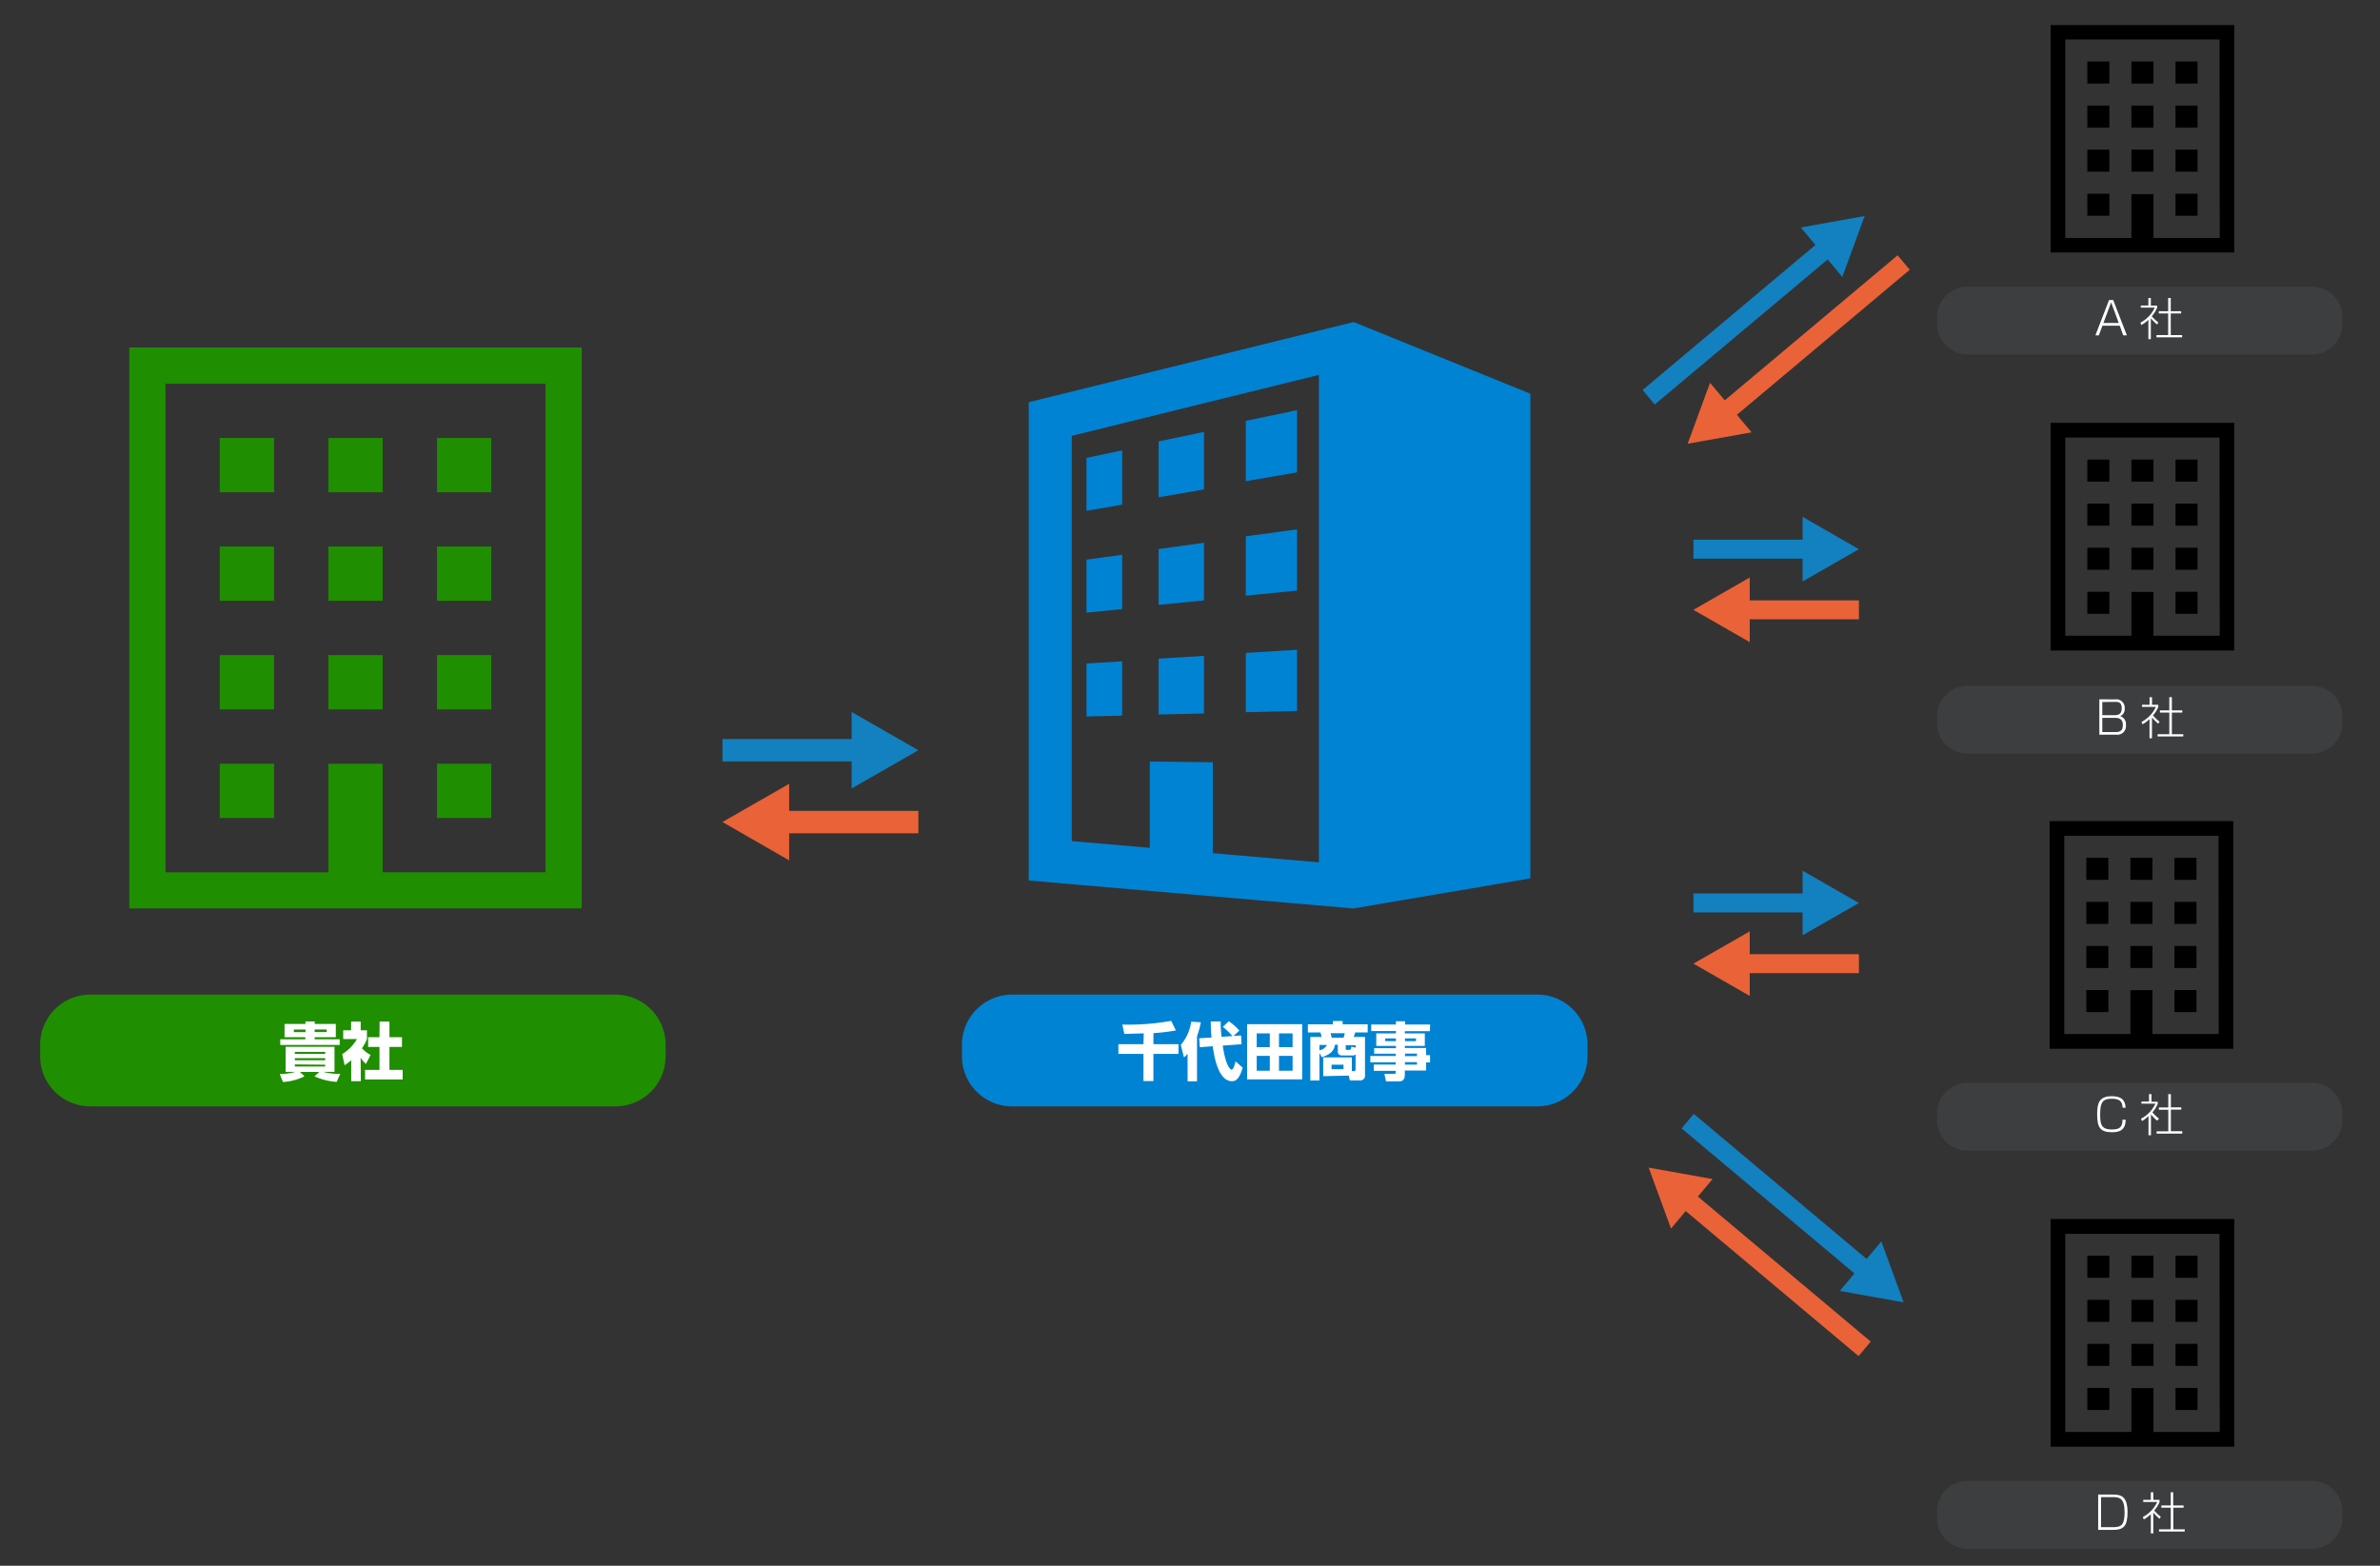 <svg id="レイヤー_1" data-name="レイヤー 1" xmlns="http://www.w3.org/2000/svg" viewBox="0 0 380 250"><rect x="0" y="0" width="380" height="250" fill="#333333" stroke="none"/><defs><style>.cls-1{fill:#ea6237;}.cls-2{fill:#1380bf;}.cls-3{fill:#3d3e3f;}.cls-4{fill:#fff;}.cls-5{fill:#0083d3;}.cls-6{fill:#1f8e00;}</style></defs><title>img_advantage02</title><polygon class="cls-1" points="296.8 95.86 279.37 95.86 279.37 92.21 270.38 97.37 279.37 102.53 279.37 98.88 296.8 98.88 296.8 95.86"/><polygon class="cls-2" points="270.38 89.2 287.81 89.2 287.81 92.84 296.8 87.69 287.81 82.52 287.81 86.17 270.38 86.17 270.38 89.2"/><polygon class="cls-1" points="146.63 129.47 126 129.47 126 125.15 115.35 131.25 126 137.37 126 133.05 146.63 133.05 146.63 129.47"/><polygon class="cls-2" points="115.35 121.58 135.98 121.58 135.98 125.89 146.63 119.79 135.98 113.68 135.98 118 115.35 118 115.35 121.58"/><polygon class="cls-1" points="296.8 152.35 279.37 152.35 279.37 148.71 270.38 153.86 279.37 159.02 279.37 155.38 296.8 155.38 296.8 152.35"/><polygon class="cls-2" points="270.38 145.69 287.81 145.69 287.81 149.33 296.8 144.18 287.81 139.02 287.81 142.66 270.38 142.66 270.38 145.69"/><polygon class="cls-1" points="298.69 214.21 271.09 191.05 273.44 188.26 263.23 186.43 266.8 196.16 269.15 193.37 296.75 216.53 298.69 214.21"/><polygon class="cls-2" points="268.49 180.17 296.09 203.33 293.75 206.12 303.95 207.95 300.38 198.22 298.03 201.01 270.43 177.85 268.49 180.17"/><polygon class="cls-1" points="302.98 40.76 275.38 63.92 273.03 61.12 269.46 70.85 279.66 69.03 277.32 66.23 304.92 43.07 302.98 40.76"/><polygon class="cls-2" points="264.2 64.59 291.81 41.43 294.15 44.22 297.72 34.49 287.52 36.32 289.86 39.11 262.26 62.27 264.2 64.59"/><path class="cls-3" d="M369.14,56.59h-55a4.87,4.87,0,0,1-4.86-4.86V50.63a4.87,4.87,0,0,1,4.86-4.86h55A4.87,4.87,0,0,1,374,50.63v1.11a4.87,4.87,0,0,1-4.86,4.86"/><path class="cls-4" d="M335.68,52l-.57,1.54h-.55l2.18-5.64h.66l2.18,5.64H339L338.45,52Zm2.61-.43-1.22-3.29-1.23,3.29Z"/><path class="cls-4" d="M344.41,51.82a7.67,7.67,0,0,1-1-1v3.33h-.39V51.07a5.58,5.58,0,0,1-1.12.83l-.16-.38a5.15,5.15,0,0,0,2.3-2.4h-2.23v-.34h1.21V47.58h.39v1.21h1v.34a4.77,4.77,0,0,1-.85,1.36,7.51,7.51,0,0,0,1.05,1Zm2.18-4.24v2.11h1.66v.36h-1.66V53.5h1.82v.36h-4.1V53.5h1.87V50.05h-1.5v-.36h1.5V47.58Z"/><path class="cls-3" d="M369.14,120.33h-55a4.87,4.87,0,0,1-4.86-4.86v-1.11a4.87,4.87,0,0,1,4.86-4.86h55a4.87,4.87,0,0,1,4.86,4.86v1.11a4.87,4.87,0,0,1-4.86,4.86"/><path class="cls-4" d="M337.74,111.67a1.33,1.33,0,0,1,1.5,1.42,1.25,1.25,0,0,1-.73,1.27,1.26,1.26,0,0,1,.92,1.37,1.38,1.38,0,0,1-1.58,1.57h-2.66v-5.64Zm-2.08.42v2.1h1.9c.47,0,1.2,0,1.2-1.12s-.8-1-1.17-1Zm0,2.53v2.27h2.14c.79,0,1.14-.32,1.14-1.14,0-1.13-.87-1.13-1.31-1.13Z"/><path class="cls-4" d="M344.59,115.55a7.7,7.7,0,0,1-1-1v3.33h-.39v-3.06a5.58,5.58,0,0,1-1.12.83l-.16-.38a5.15,5.15,0,0,0,2.3-2.4H342v-.34h1.21v-1.21h.39v1.21h1v.34a4.76,4.76,0,0,1-.85,1.36,7.48,7.48,0,0,0,1.05,1Zm2.18-4.24v2.11h1.66v.36h-1.66v3.45h1.82v.36h-4.1v-.36h1.87v-3.45h-1.5v-.36h1.5v-2.11Z"/><path class="cls-3" d="M369.14,183.72h-55a4.87,4.87,0,0,1-4.86-4.86v-1.11a4.87,4.87,0,0,1,4.86-4.86h55a4.87,4.87,0,0,1,4.86,4.86v1.11a4.87,4.87,0,0,1-4.86,4.86"/><path class="cls-4" d="M338.89,176.85c0-1.09-.63-1.42-1.7-1.42-1.52,0-1.87.61-1.87,2.55,0,1.48.17,2.36,1.83,2.36,1.16,0,1.73-.25,1.74-1.56h.5c0,1.85-1.26,2-2.14,2-1.85,0-2.41-.67-2.41-2.81,0-1.71.23-2.94,2.32-2.94,1.83,0,2.18.9,2.22,1.85Z"/><path class="cls-4" d="M344.43,178.94a7.67,7.67,0,0,1-1-1v3.33h-.39V178.2A5.58,5.58,0,0,1,342,179l-.16-.38a5.15,5.15,0,0,0,2.3-2.4h-2.23v-.34h1.21V174.7h.39v1.21h1v.34a4.77,4.77,0,0,1-.85,1.36,7.51,7.51,0,0,0,1.05,1Zm2.18-4.24v2.11h1.66v.36h-1.66v3.45h1.82V181h-4.1v-.36h1.87v-3.45h-1.5v-.36h1.5V174.7Z"/><path class="cls-3" d="M369.14,247.28h-55a4.87,4.87,0,0,1-4.86-4.86v-1.11a4.87,4.87,0,0,1,4.86-4.86h55a4.87,4.87,0,0,1,4.86,4.86v1.11a4.87,4.87,0,0,1-4.86,4.86"/><path class="cls-4" d="M337.25,238.63c1.25,0,2.44.14,2.44,2.81,0,2.23-.63,2.83-2.28,2.83H335v-5.64Zm-1.79.42v4.79h2c1.32,0,1.76-.47,1.76-2.4,0-2.29-.85-2.4-1.94-2.4Z"/><path class="cls-4" d="M344.8,242.5a7.74,7.74,0,0,1-1-1v3.33h-.39v-3.06a5.55,5.55,0,0,1-1.12.83l-.16-.38a5.15,5.15,0,0,0,2.3-2.4h-2.23v-.34h1.21v-1.21h.39v1.21h1v.34a4.75,4.75,0,0,1-.85,1.36,7.51,7.51,0,0,0,1.05,1Zm2.18-4.24v2.11h1.66v.36H347v3.45h1.82v.36h-4.1v-.36h1.87v-3.45h-1.5v-.36h1.5v-2.11Z"/><path class="cls-5" d="M245.47,176.65H161.59a8,8,0,0,1-8-8v-1.84a8,8,0,0,1,8-8h83.88a8,8,0,0,1,8,8v1.84a8,8,0,0,1-8,8"/><path class="cls-4" d="M182.62,165c-.45,0-2.62.08-3.11.08l-.31-1.49A38.87,38.87,0,0,0,187,163l.74,1.53a31.36,31.36,0,0,1-3.58.43v1.76h4v1.55h-4v4.34h-1.59v-4.34h-4v-1.55h4Z"/><path class="cls-4" d="M189.61,168.25a4.56,4.56,0,0,1-.57.59l-.51-2a7.26,7.26,0,0,0,1.66-3.71l1.54.1a15.77,15.77,0,0,1-.61,2.25v7.17h-1.5Zm3.83-2.59a24,24,0,0,1-.12-2.56h1.58c0,.47,0,1.27.14,2.45l1.73-.12a10.9,10.9,0,0,0-1.52-1.47l.94-.9a8.8,8.8,0,0,1,1.69,1.49l-.93.86,1.2-.08.08,1.4-3,.22c.5,3.5,1.31,3.85,1.43,3.85s.33-.36.38-.52.2-.66.24-.81l1.13,1c-.58,2.06-1.29,2.16-1.71,2.16-2.18,0-2.85-3.94-3.07-5.58l-2.06.16-.1-1.43Z"/><path class="cls-4" d="M207.91,163.53v8.81h-8.79v-8.81ZM202.74,165h-2.09v2.2h2.09Zm0,3.59h-2.09v2.37h2.09Zm3.64-3.59h-2.17v2.2h2.17Zm0,3.59h-2.17v2.37h2.17Z"/><path class="cls-4" d="M211.27,171.83v-3h4.57v2.19h.33c.23,0,.27-.11.27-.29v-2.38c-.13.14-.24.18-.62.18h-1.46c-.18,0-.76,0-.76-.62v-1.1h-.45c-.17,1.07-.84,1.57-2.11,2l-.37-.69v4.4h-1.46v-6.95H211a2.79,2.79,0,0,0-.18-.72h-2v-1.3h4v-.52h1.55v.52h4v1.3h-2a5.9,5.9,0,0,1-.24.72h1.81v6.06a.76.76,0,0,1-.86.88h-1.56l-.17-.77Zm-.6-4.14a1.57,1.57,0,0,0,1.19-.84h-1.19Zm3.84-2a4,4,0,0,0,.2-.72h-2.28a5.75,5.75,0,0,1,.19.72Zm0,4.31h-1.91v.72h1.91Zm1.94-2.72v-.39h-1.59v.55c0,.2.14.2.22.2h.23c.26,0,.4,0,.45-.52Z"/><path class="cls-4" d="M228.3,164.65h-4V165h3.19v2h-3.19v.33h3.4v1.15h.63v1.15h-.63v1.3h-3.4v.73c0,.71-.4,1-.82,1h-2.18l-.26-1.19h1.54c.25,0,.27-.11.27-.27v-.22h-3.5v-1h3.5v-.37h-4.06v-1h4.06v-.37H219.4v-.88h3.48V167h-3.14v-2h3.14v-.37h-3.95v-1.05h3.95v-.51h1.46v.51h4Zm-5.42,1.15h-1.71v.44h1.71Zm3.2,0h-1.75v.44h1.75Zm.16,2.42h-1.91v.41h1.91Zm0,1.37h-1.92v.4h1.92Z"/><path class="cls-6" d="M98.28,176.65H14.41a8,8,0,0,1-8-8v-1.84a8,8,0,0,1,8-8H98.28a8,8,0,0,1,8,8v1.84a8,8,0,0,1-8,8"/><path class="cls-4" d="M44.67,171.5a10.78,10.78,0,0,0,2.53-.36H45.6v-4h7.81v4h-1.8a9,9,0,0,0,2.72.31l-.58,1.29a10,10,0,0,1-3.53-.88l.77-.71h-3.1l.72.71a9,9,0,0,1-3.43.9Zm4.11-8.4h1.47v.39h3.37v2.12H50.24v.33h4v.91H44.75v-.91h4v-.33H45.43v-2.12h3.34Zm-1.86,1.28v.42h1.86v-.42Zm.16,3.57v.32h4.84v-.32Zm0,1v.34h4.84v-.34Zm0,1v.34h4.84V170Zm3.16-5.58v.42h1.92v-.42Z"/><path class="cls-4" d="M57.61,172.63H56.08v-3.34a12.05,12.05,0,0,1-1.06.8l-.38-1.78A7,7,0,0,0,57,165.9h-2.2V164.5h1.26v-1.38h1.53v1.38h1v1.41a6.6,6.6,0,0,1-.8,1.46,5,5,0,0,0,1.38,1.07l-.75,1.44a5.78,5.78,0,0,1-.84-1Zm3-9.51h1.57v2.49h2v1.55h-2v3.67h2.11v1.53h-6v-1.53h2.3v-3.67H58.78v-1.55h1.81Z"/><path class="cls-5" d="M216.13,51.42l-51.88,12.8v76.37l51.83,4.46,28.26-4.8V62.86Zm-5.55,86.27-16.93-1.46V121.71l-10.07-.12v13.78l-12.46-1.07V69.59l39.46-9.73Z"/><polygon class="cls-5" points="207.09 65.49 198.91 67.2 198.91 76.83 207.09 75.42 207.09 65.49"/><polygon class="cls-5" points="179.17 71.91 173.47 73.11 173.47 81.56 179.17 80.58 179.17 71.91"/><polygon class="cls-5" points="192.23 68.96 184.99 70.48 184.99 79.4 192.23 78.15 192.23 68.96"/><polygon class="cls-5" points="179.17 88.58 173.47 89.36 173.47 97.82 179.17 97.25 179.17 88.58"/><polygon class="cls-5" points="192.23 86.67 184.99 87.66 184.99 96.58 192.23 95.87 192.23 86.67"/><polygon class="cls-5" points="207.09 84.53 198.91 85.63 198.91 95.11 207.09 94.3 207.09 84.53"/><polygon class="cls-5" points="207.09 103.75 198.91 104.25 198.91 113.72 207.09 113.52 207.09 103.75"/><polygon class="cls-5" points="192.23 104.72 184.99 105.17 184.99 114.09 192.23 113.92 192.23 104.72"/><polygon class="cls-5" points="179.17 105.59 173.47 105.94 173.47 114.4 179.17 114.26 179.17 105.59"/><path class="cls-6" d="M20.65,55.48v89.57H92.88V55.48ZM87.1,139.27h-26V121.94H52.43v17.34h-26v-78H87.1Z"/><rect class="cls-6" x="35.09" y="69.93" width="8.67" height="8.67"/><rect class="cls-6" x="52.43" y="69.93" width="8.67" height="8.67"/><rect class="cls-6" x="69.77" y="69.93" width="8.67" height="8.67"/><rect class="cls-6" x="35.09" y="87.26" width="8.67" height="8.67"/><rect class="cls-6" x="52.43" y="87.26" width="8.67" height="8.67"/><rect class="cls-6" x="69.77" y="87.26" width="8.67" height="8.67"/><rect class="cls-6" x="35.09" y="104.6" width="8.67" height="8.67"/><rect class="cls-6" x="52.43" y="104.6" width="8.67" height="8.67"/><rect class="cls-6" x="69.77" y="104.6" width="8.67" height="8.67"/><rect class="cls-6" x="35.09" y="121.94" width="8.67" height="8.67"/><rect class="cls-6" x="69.77" y="121.94" width="8.67" height="8.67"/><path d="M327.41,4V40.31h29.32V4Zm27,34H343.83v-7h-3.52v7H329.75V6.3h24.63Z"/><rect x="333.27" y="9.82" width="3.52" height="3.52"/><rect x="340.31" y="9.82" width="3.52" height="3.52"/><rect x="347.35" y="9.82" width="3.52" height="3.52"/><rect x="333.27" y="16.86" width="3.52" height="3.52"/><rect x="340.31" y="16.86" width="3.52" height="3.52"/><rect x="347.35" y="16.86" width="3.52" height="3.52"/><rect x="333.27" y="23.89" width="3.52" height="3.52"/><rect x="340.31" y="23.89" width="3.52" height="3.52"/><rect x="347.35" y="23.89" width="3.52" height="3.52"/><rect x="333.27" y="30.93" width="3.52" height="3.52"/><rect x="347.35" y="30.93" width="3.52" height="3.52"/><path d="M327.41,67.51v36.36h29.32V67.51Zm27,34H343.83v-7h-3.52v7H329.75V69.86h24.63Z"/><rect x="333.27" y="73.38" width="3.52" height="3.52"/><rect x="340.31" y="73.38" width="3.52" height="3.52"/><rect x="347.35" y="73.38" width="3.52" height="3.52"/><rect x="333.27" y="80.41" width="3.52" height="3.52"/><rect x="340.31" y="80.41" width="3.52" height="3.52"/><rect x="347.35" y="80.41" width="3.52" height="3.52"/><rect x="333.27" y="87.45" width="3.52" height="3.52"/><rect x="340.31" y="87.45" width="3.52" height="3.52"/><rect x="347.35" y="87.45" width="3.52" height="3.52"/><rect x="333.27" y="94.49" width="3.52" height="3.52"/><rect x="347.35" y="94.49" width="3.52" height="3.52"/><path d="M327.25,131.1v36.36h29.32V131.1Zm27,34H343.67v-7h-3.52v7H329.59V133.45h24.63Z"/><rect x="333.11" y="136.96" width="3.52" height="3.52"/><rect x="340.15" y="136.96" width="3.52" height="3.52"/><rect x="347.18" y="136.96" width="3.52" height="3.52"/><rect x="333.11" y="144" width="3.52" height="3.52"/><rect x="340.15" y="144" width="3.52" height="3.52"/><rect x="347.18" y="144" width="3.52" height="3.52"/><rect x="333.11" y="151.04" width="3.52" height="3.52"/><rect x="340.15" y="151.04" width="3.52" height="3.52"/><rect x="347.18" y="151.04" width="3.52" height="3.52"/><rect x="333.11" y="158.08" width="3.52" height="3.52"/><rect x="347.18" y="158.08" width="3.52" height="3.52"/><path d="M327.41,194.64V231h29.32V194.64Zm27,34H343.83v-7h-3.52v7H329.75V197h24.63Z"/><rect x="333.27" y="200.5" width="3.52" height="3.52"/><rect x="340.31" y="200.5" width="3.52" height="3.52"/><rect x="347.35" y="200.5" width="3.52" height="3.52"/><rect x="333.27" y="207.54" width="3.52" height="3.52"/><rect x="340.31" y="207.54" width="3.52" height="3.52"/><rect x="347.35" y="207.54" width="3.52" height="3.52"/><rect x="333.27" y="214.57" width="3.52" height="3.52"/><rect x="340.31" y="214.57" width="3.52" height="3.52"/><rect x="347.35" y="214.57" width="3.52" height="3.52"/><rect x="333.27" y="221.61" width="3.52" height="3.52"/><rect x="347.35" y="221.61" width="3.52" height="3.52"/></svg>